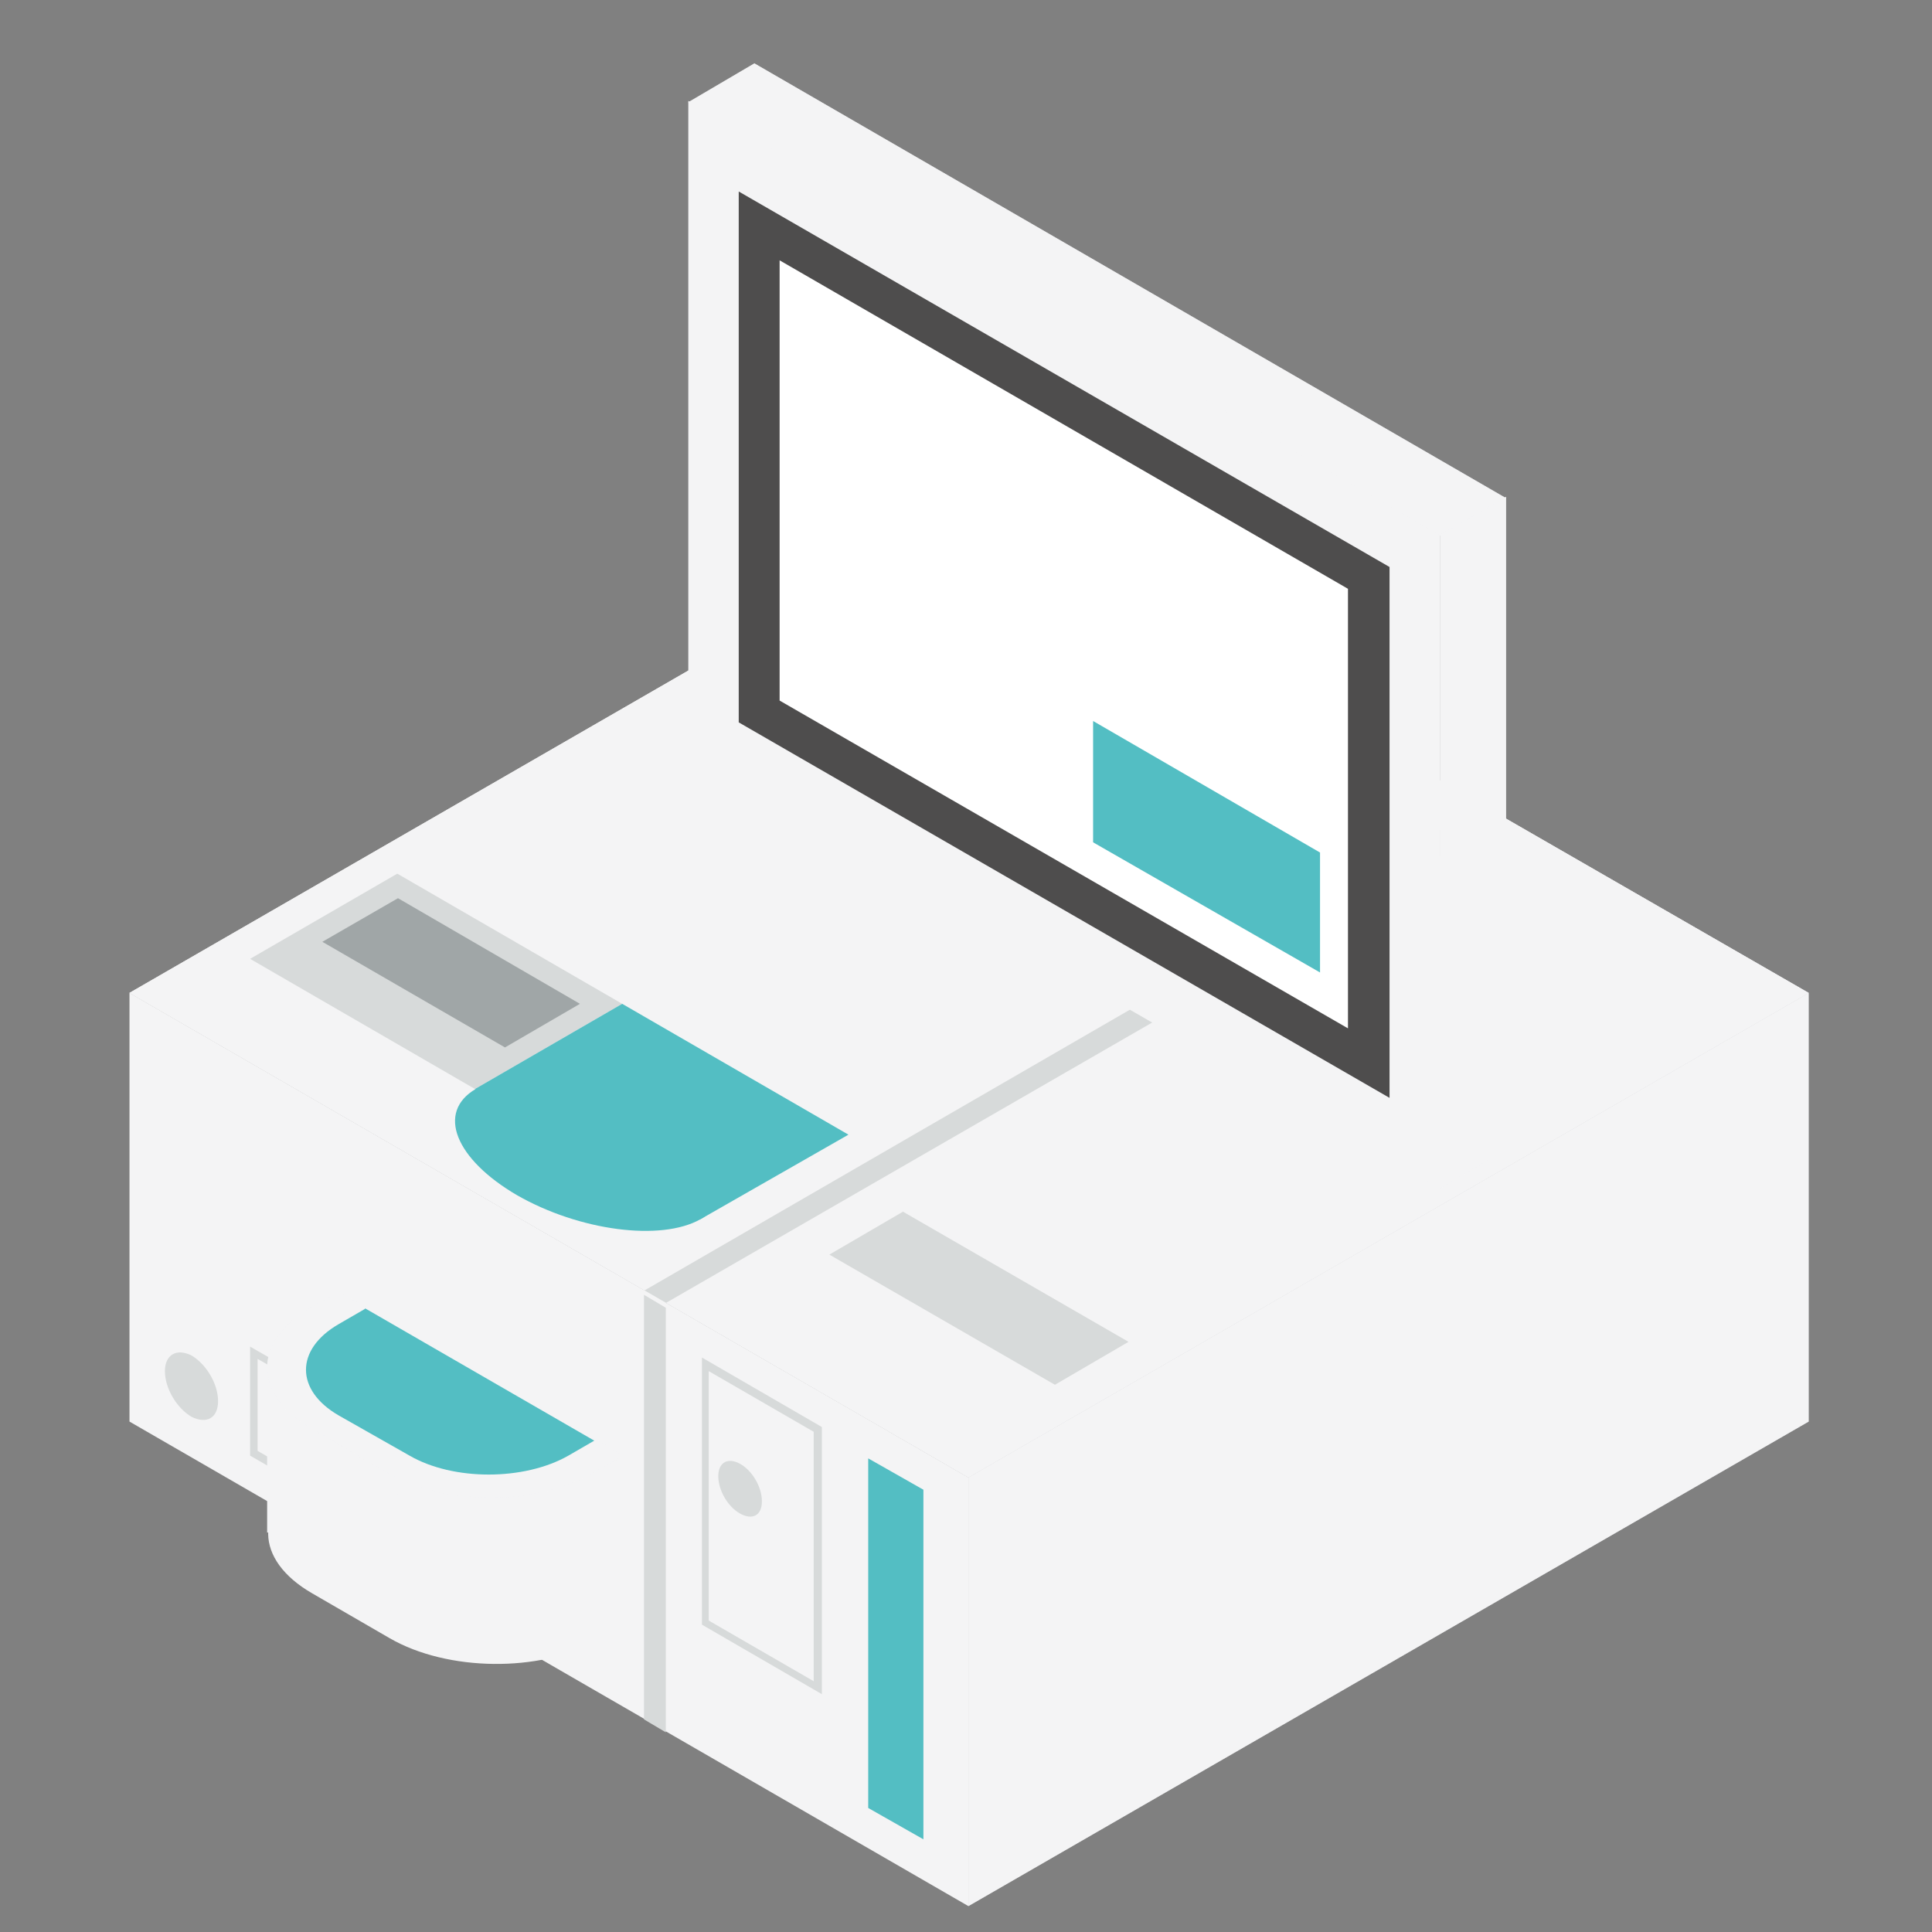 <svg xmlns="http://www.w3.org/2000/svg" viewBox="0 0 283.5 283.5"><rect x="0" y="0" width="283.5" height="283.5" fill="#808080" stroke="none"/><defs><style> .st0 { fill: #a0a6a7; } .st1, .st2, .st3 { fill: #f4f4f5; } .st4 { fill: #d7dada; } .st2 { mix-blend-mode: screen; } .st2, .st5, .st3 { isolation: isolate; } .st2, .st3 { opacity: .6; } .st6 { fill: #fff; } .st3 { mix-blend-mode: multiply; } .st7 { fill: #53bec3; } .st8 { fill: #4e4d4d; } </style></defs><g class="st5"><g id="_&#x30EC;&#x30A4;&#x30E4;&#x30FC;_1" data-name="&#x30EC;&#x30A4;&#x30E4;&#x30FC;_1"><g id="_&#x30BB;&#x30EB;&#x30D5;&#x30EC;&#x30B8;"><g><g><polygon class="st1" points="265.4 208.6 142.1 279.7 142.1 216.8 265.4 145.7 265.4 208.6"></polygon><polygon class="st3" points="265.4 208.6 142.1 279.7 142.1 216.8 265.4 145.7 265.4 208.6"></polygon><g><polygon class="st1" points="142.1 216.8 19 145.7 142.1 74.7 265.4 145.7 142.1 216.8"></polygon><polygon class="st4" points="97.7 191.2 94.5 189.4 217.6 118.2 221 120.1 97.7 191.2"></polygon><polygon class="st4" points="36.7 140.7 58.3 128.2 91.3 147.3 69.7 159.8 36.7 140.7"></polygon><polygon class="st4" points="121.7 184.1 132.5 177.8 165.6 196.9 154.8 203.2 121.7 184.1"></polygon><polygon class="st0" points="47.3 138.2 58.4 131.8 85.1 147.3 74.1 153.7 47.3 138.2"></polygon><polygon class="st7" points="69.7 159.8 91.3 147.3 124.5 166.5 102.8 178.9 69.7 159.8"></polygon><path class="st7" d="M102.8,178.9c-5.8,3.3-17.8,1.7-26.9-3.5-9.1-5.3-11.9-12.2-6.1-15.6,5.8-3.3,17.8-1.7,26.9,3.5,9.1,5.3,11.9,12.2,6.1,15.6Z"></path></g><g><polygon class="st1" points="142.1 216.8 19 145.7 142.1 74.7 265.4 145.7 142.1 216.8"></polygon><polygon class="st2" points="142.1 216.8 19 145.7 142.1 74.7 265.4 145.7 142.1 216.8"></polygon><polygon class="st4" points="97.7 191.2 94.5 189.4 217.6 118.2 221 120.1 97.7 191.2"></polygon><polygon class="st4" points="36.7 140.7 58.3 128.2 91.3 147.3 69.7 159.8 36.7 140.7"></polygon><polygon class="st4" points="121.7 184.1 132.5 177.8 165.6 196.9 154.8 203.2 121.7 184.1"></polygon><polygon class="st0" points="47.3 138.2 58.4 131.8 85.1 147.3 74.1 153.7 47.3 138.2"></polygon><polygon class="st7" points="69.7 159.8 91.3 147.3 124.5 166.5 102.8 178.9 69.7 159.8"></polygon><path class="st7" d="M102.8,178.9c-5.8,3.3-17.8,1.7-26.9-3.5-9.1-5.3-11.9-12.2-6.1-15.6,5.8-3.3,17.8-1.7,26.9,3.5,9.1,5.3,11.9,12.2,6.1,15.6Z"></path></g><g><polygon class="st1" points="142.1 279.7 19 208.6 19 145.7 142.1 216.8 142.1 279.7"></polygon><path class="st4" d="M24.2,201.2c0-2.4,1.7-3.4,3.9-2.3,2.2,1.3,3.9,4.2,3.9,6.7s-1.7,3.4-3.9,2.3c-2.2-1.3-3.9-4.2-3.9-6.7Z"></path><path class="st4" d="M105.4,216.6c0-2,1.4-2.8,3.2-1.8s3.2,3.4,3.2,5.5-1.4,2.8-3.2,1.8-3.2-3.4-3.2-5.5Z"></path><path class="st4" d="M47.3,219.7l-10.6-6.1v-16l10.6,6.1v16ZM37.8,212.9l8.5,4.9v-13.5l-8.5-4.9v13.5Z"></path><path class="st4" d="M120.6,248.6l-17.6-10.2v-39.2l17.6,10.2v39.2ZM104,237.8l15.4,8.9v-36.6l-15.4-8.9v36.6Z"></path><polygon class="st4" points="97.7 254.2 94.5 252.3 94.5 190 97.7 191.9 97.7 254.2"></polygon><polygon class="st7" points="135.5 269.9 127.4 265.3 127.4 214 135.5 218.6 135.5 269.9"></polygon></g><g><polygon class="st1" points="211.3 78.6 101 15 110.7 9.3 221 73.1 211.3 78.6"></polygon><polygon class="st2" points="211.3 78.6 101 15 110.7 9.3 221 73.1 211.3 78.6"></polygon><polygon class="st1" points="221 168.7 211.3 174.4 211.3 78.5 221 72.9 221 168.7"></polygon><polygon class="st3" points="221 168.7 211.3 174.4 211.3 78.5 221 72.9 221 168.7"></polygon><g><polygon class="st1" points="211.3 174.4 101 110.8 101 14.8 211.3 78.5 211.3 174.4"></polygon><polygon class="st8" points="203.9 161.1 108.4 106 108.4 28.1 203.9 83.2 203.9 161.1"></polygon><polygon class="st6" points="197.8 150.9 114.4 102.8 114.4 38.2 197.8 86.4 197.8 150.9"></polygon><polygon class="st7" points="193.7 142.7 160.4 123.6 160.4 105.8 193.7 125.1 193.7 142.7"></polygon></g></g></g><g><polygon class="st1" points="39.2 201.2 39.2 224.9 65.4 219.1 39.2 201.2"></polygon><path class="st1" d="M49.6,214.3l-4.1,2.3c-8.3,4.7-8.2,12.3.3,17.2l11.4,6.6c8.5,4.9,22,5,30.3.4l4.1-2.3-41.9-24.2h0Z"></path><g><path class="st1" d="M49.9,189.4l-4.4,2.5c-8.4,4.9-8.4,12.7,0,17.6l11.3,6.6c8.4,4.9,22,4.9,30.3,0l4.4-2.5-41.7-24h0Z"></path><path class="st2" d="M49.9,189.4l-4.4,2.5c-8.4,4.9-8.4,12.7,0,17.6l11.3,6.6c8.4,4.9,22,4.9,30.3,0l4.4-2.5-41.7-24h0Z"></path><path class="st7" d="M53.5,192.1l-3.8,2.2c-6.4,3.7-6.4,9.7,0,13.4l10.4,5.9c6.4,3.7,16.8,3.7,23.3,0l3.8-2.2-33.6-19.4h0Z"></path></g></g></g></g></g></g></svg>